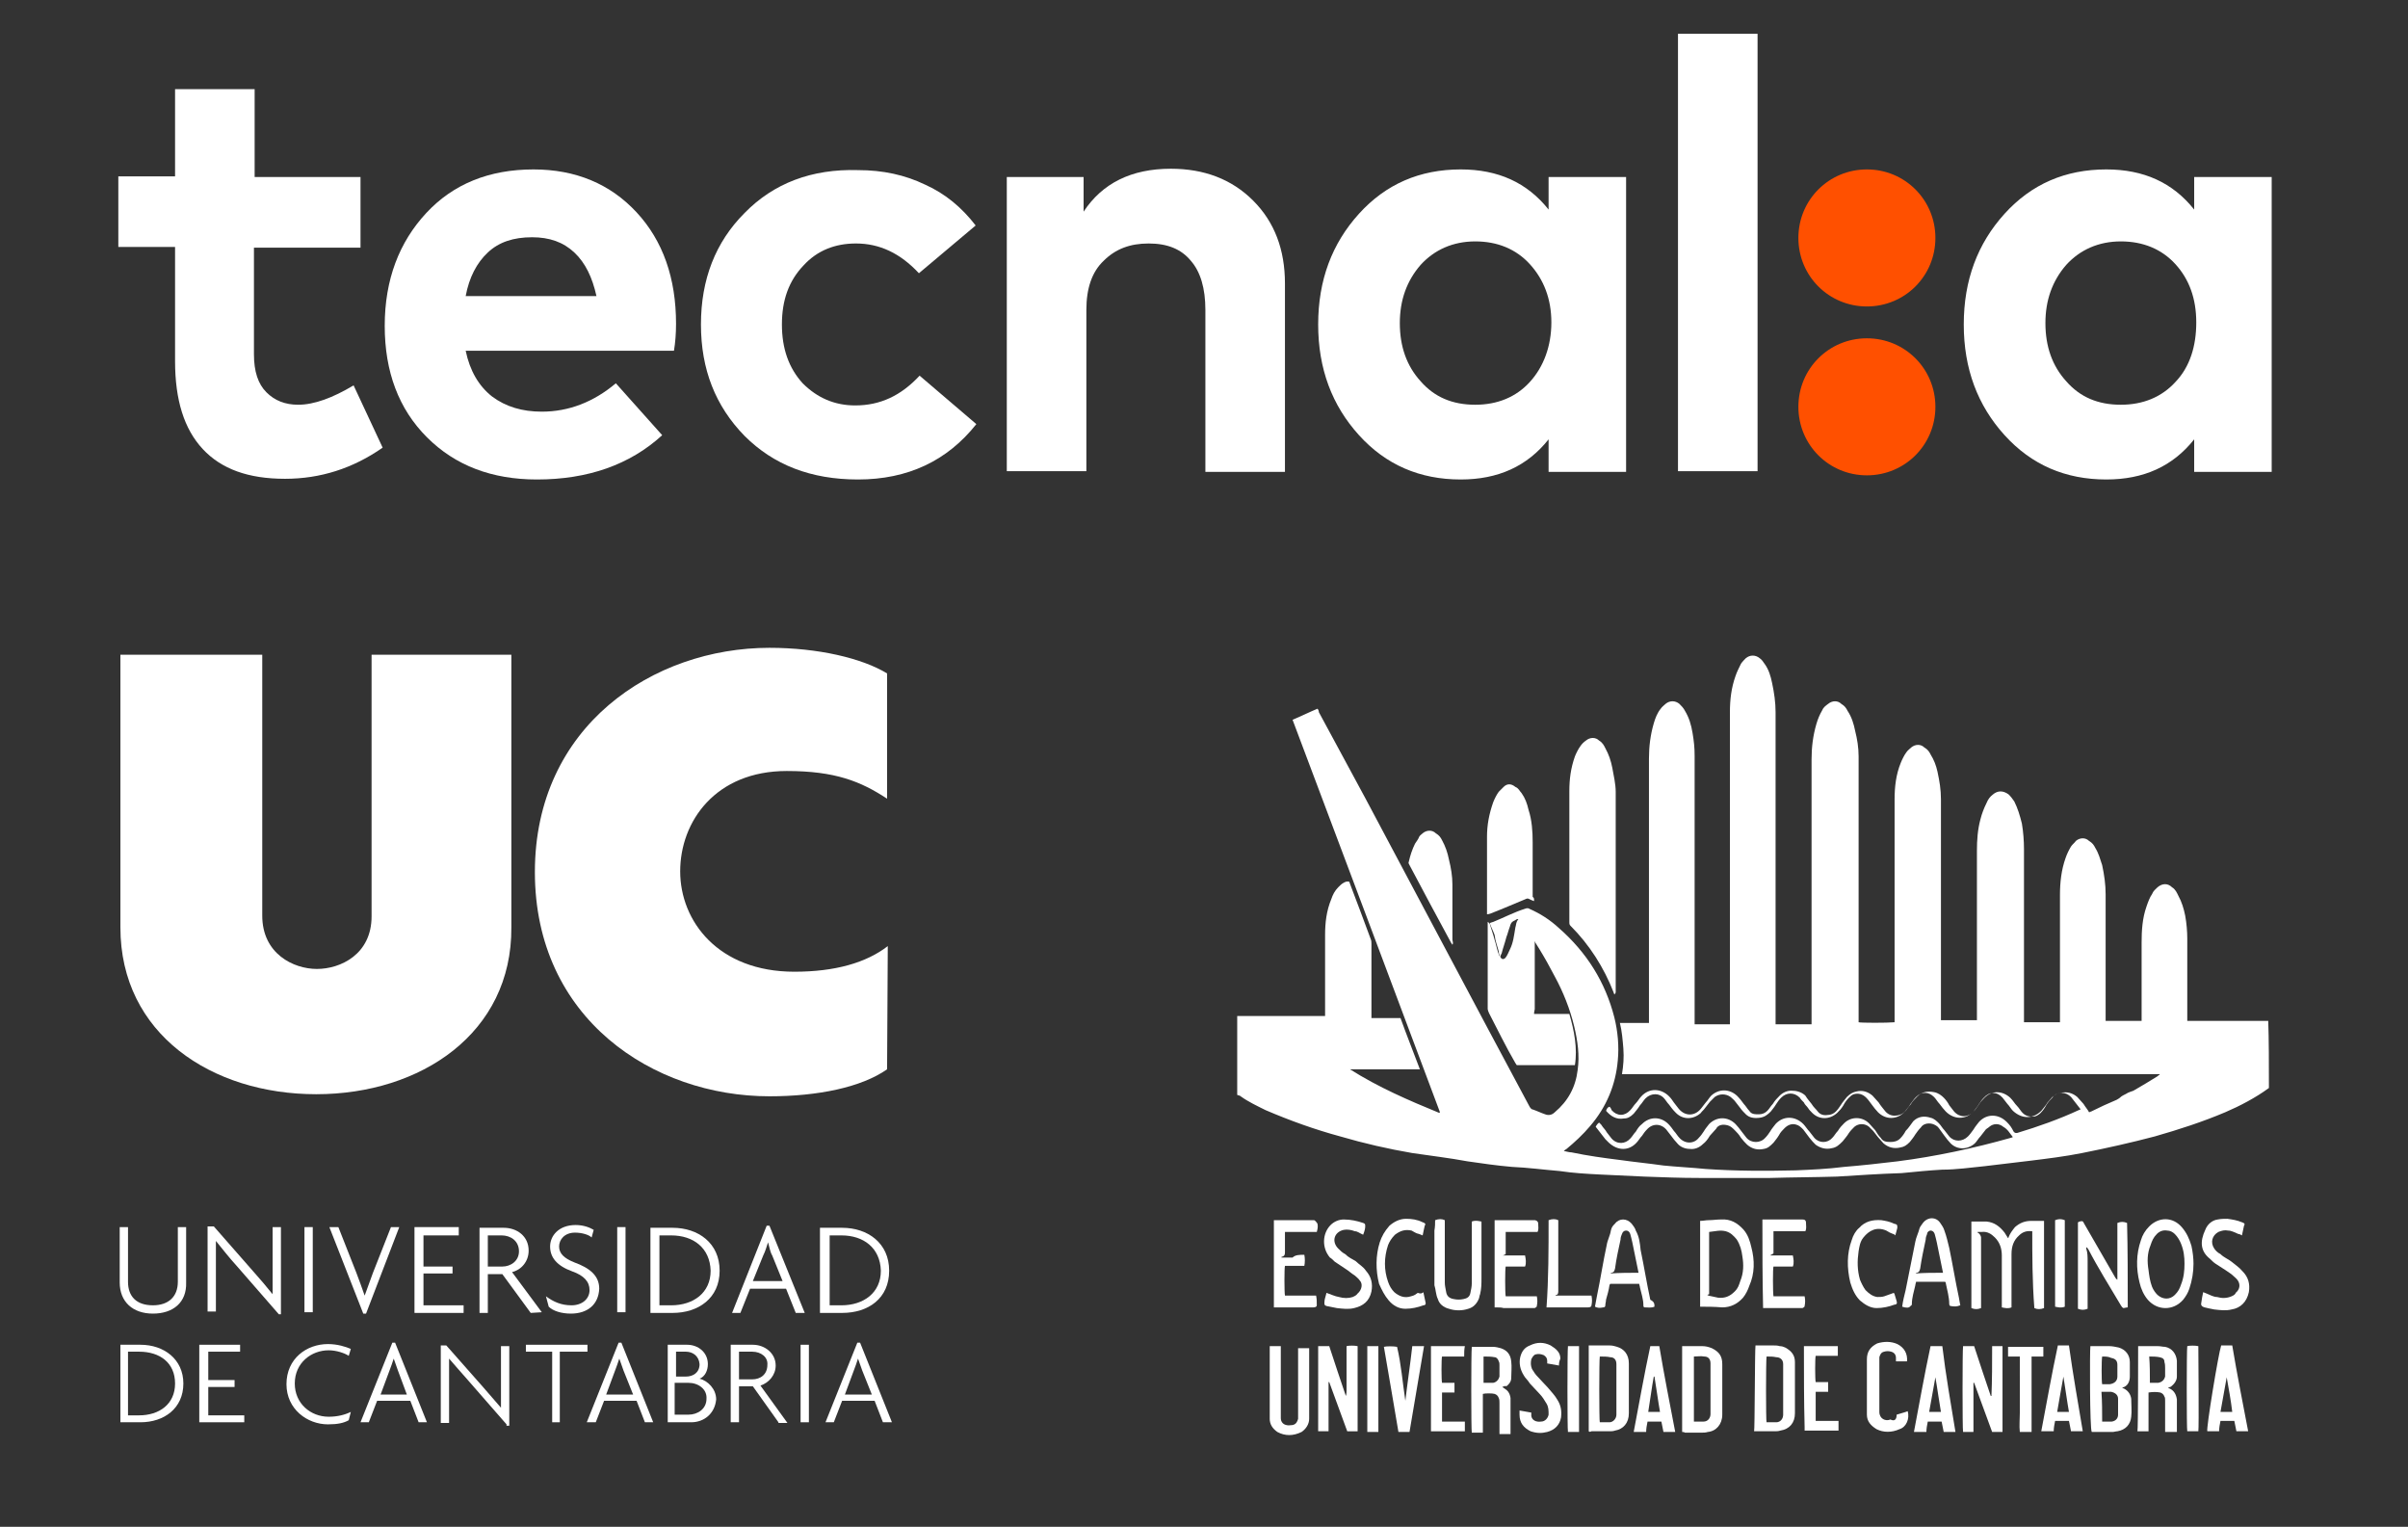 <?xml version="1.0" encoding="utf-8"?>
<!-- Generator: Adobe Illustrator 26.2.1, SVG Export Plug-In . SVG Version: 6.00 Build 0)  -->
<svg version="1.1" id="Capa_1" xmlns="http://www.w3.org/2000/svg" xmlns:xlink="http://www.w3.org/1999/xlink" x="0px" y="0px"
	 viewBox="0 0 348 220.6" style="enable-background:new 0 0 348 220.6;" xml:space="preserve">
<rect x="0" y="0" width="348" height="220.6" fill="#333333" stroke="none"/>
<style type="text/css">
	.st0{fill:#FFFFFF;}
	.st1{fill:#FF5000;}
</style>
<g>
	<path class="st0" d="M327.9,157.2c-1.9,1.4-4.2,2.6-6.3,3.5c-3.3,1.4-6.7,2.5-10.2,3.5c-3.4,0.9-7,1.7-10.5,2.4
		c-2.5,0.5-5,0.8-7.4,1.1c-2.3,0.3-4.4,0.5-6.7,0.8c-2,0.2-4.1,0.5-6.1,0.5c-1.9,0.1-3.8,0.3-5.9,0.5c-3.2,0.1-6.1,0.3-9.3,0.5
		c-3.3,0.1-6.4,0.1-9.7,0.2c-3.4,0-6.8,0-10.2,0c-2.7,0-5.3-0.1-8-0.2c-2.1-0.1-4.3-0.2-6.4-0.3c-1.9-0.1-3.8-0.2-5.8-0.5
		c-2.4-0.2-4.6-0.5-6.9-0.6c-2.3-0.2-4.3-0.5-6.4-0.8c-2.7-0.5-5.3-0.8-8-1.2c-3.5-0.6-7-1.4-10.4-2.4c-3.7-1-7.3-2.3-10.8-3.8
		c-1.2-0.6-2.5-1.2-3.6-2c-0.1-0.1-0.2-0.1-0.5-0.2c0-3.8,0-7.6,0-11.4c0.1,0,0.3,0,0.5,0c4,0,7.9,0,11.7,0c0.1,0,0.3,0,0.5,0
		c0-0.2,0-0.3,0-0.5c0-3.7,0-7.4,0-11.2c0-1.8,0.2-3.5,0.9-5.2c0.2-0.6,0.5-1.2,1-1.7c0.2-0.2,0.5-0.5,0.7-0.6
		c0.3-0.2,0.6-0.3,0.9-0.2c0,0.1,0.1,0.2,0.1,0.3c1,2.6,2,5.3,3,8c0.1,0.2,0.1,0.5,0.1,0.7c0,3.4,0,6.8,0,10.2c0,0.1,0,0.3,0,0.5
		c0.5,0,0.9,0,1.4,0s0.9,0,1.4,0c0.5,0,0.9,0,1.4,0c0.9,2.5,1.9,5,2.8,7.4c-1.7,0-3.3,0-5.1,0c-1.6,0-3.3,0-5,0
		c4.1,2.6,8.5,4.5,12.9,6.3c0,0,0,0,0.1-0.1c-7.1-19-14.2-37.8-21.3-56.7c1.2-0.5,2.4-1.1,3.6-1.6c0.1,0.1,0.2,0.3,0.2,0.5
		c2.3,4.2,4.4,8.2,6.7,12.4c7.9,14.8,15.7,29.6,23.7,44.5c0.1,0.2,0.3,0.5,0.5,0.5c0.6,0.2,1.2,0.5,1.8,0.7c0.5,0.2,1,0.1,1.4-0.3
		c1.9-1.6,3-3.6,3.3-6.1c0.3-2.1,0-4.2-0.5-6.3c-0.6-2.5-1.6-5-2.8-7.2c-1.4-2.7-3-5.4-4.9-7.9c-0.3-0.5-0.5-0.5-0.9-0.2
		c-0.5,0.2-0.6,0.5-0.7,0.9c-0.2,0.5-0.3,1-0.5,1.5c-0.2,0.8-0.5,1.6-0.7,2.4c-0.1,0.1-0.1,0.2-0.2,0.5c-0.1-0.3-0.2-0.5-0.2-0.8
		c-0.2-0.8-0.5-1.5-0.6-2.4c-0.2-0.6-0.5-1.1-0.7-1.7c0.1-0.1,0.2-0.1,0.5-0.2c1.5-0.6,3-1.4,4.6-1.9c0.2-0.1,0.5-0.1,0.6,0
		c1.6,0.7,3,1.6,4.3,2.8c4,3.5,6.7,7.8,8,12.9c0.5,2,0.7,4.2,0.5,6.2c-0.3,3.5-1.6,6.7-4,9.5c-1,1.2-2.3,2.4-3.4,3.3
		c-0.1,0.1-0.2,0.1-0.3,0.2c0,0,0,0-0.1,0.1c0.5,0.1,0.8,0.2,1.1,0.2c2.4,0.5,4.6,0.8,7,1.1c2.1,0.3,4.2,0.5,6.3,0.8
		c2,0.2,4.1,0.3,6.1,0.5c4.3,0.3,8.7,0.3,13,0.2c2.4-0.1,4.6-0.2,7-0.5c2.5-0.2,5.2-0.5,7.7-0.8c5.5-0.7,11.1-1.9,16.4-3.4
		c0.1,0,0.2-0.1,0.3-0.1c-0.5-0.6-0.7-1.1-1.4-1.5c-0.6-0.5-1.4-0.5-2,0c-0.2,0.2-0.5,0.3-0.6,0.5c-0.2,0.3-0.5,0.6-0.7,0.9
		c-0.3,0.3-0.5,0.7-0.8,1c-1,0.9-2.5,1-3.5,0c-0.3-0.3-0.6-0.7-0.9-1.1s-0.5-0.7-0.8-1.1c-0.2-0.3-0.6-0.5-0.9-0.6
		c-0.7-0.2-1.4,0-1.7,0.5c-0.3,0.3-0.6,0.7-0.8,1c-0.3,0.5-0.5,0.7-0.8,1.1c-0.5,0.5-0.8,0.7-1.4,0.8c-0.9,0.2-1.7,0-2.4-0.6
		c-0.3-0.3-0.5-0.6-0.8-0.9c-0.2-0.3-0.5-0.6-0.7-0.9c-0.2-0.2-0.5-0.5-0.6-0.6c-0.6-0.5-1.5-0.5-2.1,0c-0.3,0.3-0.6,0.6-0.8,0.9
		c-0.3,0.5-0.6,0.8-0.9,1.2c-0.5,0.5-0.9,0.9-1.6,1c-0.8,0.2-1.6,0-2.3-0.5c-0.3-0.3-0.6-0.6-0.9-1s-0.6-0.8-0.9-1.2
		c-0.3-0.3-0.6-0.6-1-0.7c-0.6-0.2-1.2,0-1.7,0.5c-0.3,0.3-0.6,0.6-0.8,1c-0.3,0.5-0.5,0.7-0.8,1.1c-0.5,0.5-0.8,0.8-1.4,0.9
		c-0.9,0.2-1.7,0-2.4-0.6c-0.3-0.3-0.6-0.6-0.9-1c-0.3-0.5-0.6-0.8-0.9-1.1c-0.3-0.3-0.6-0.6-1-0.7c-0.7-0.2-1.4-0.1-1.7,0.5
		c-0.3,0.3-0.6,0.7-0.9,1c-0.3,0.5-0.6,0.9-1,1.2c-0.5,0.5-1.2,0.8-1.9,0.7c-0.7,0-1.4-0.3-1.8-0.8c-0.3-0.3-0.6-0.7-0.9-1.1
		c-0.2-0.3-0.5-0.6-0.7-0.9c-0.8-0.9-2-0.9-2.8,0c-0.3,0.3-0.5,0.6-0.7,0.9c-0.3,0.3-0.5,0.7-0.8,1c-1.1,1.2-2.7,1.2-4,0
		c-0.2-0.2-0.3-0.3-0.5-0.5c-0.5-0.6-0.9-1.2-1.4-1.8c0.1-0.2,0.3-0.5,0.5-0.6c0.1,0.1,0.2,0.2,0.3,0.3c0.3,0.5,0.6,0.7,0.8,1.1
		c0.2,0.3,0.5,0.6,0.7,0.9c0.8,0.9,2,0.8,2.7,0c0.3-0.3,0.5-0.7,0.8-1c0.3-0.5,0.5-0.8,0.9-1.1c1.1-1.1,2.7-1.1,3.8,0
		c0.3,0.3,0.6,0.7,0.8,1c0.3,0.3,0.5,0.7,0.8,1c0.8,0.9,2.1,0.9,2.8,0c0.3-0.3,0.5-0.6,0.7-0.9c0.3-0.5,0.5-0.7,0.8-1.1
		c1.1-1.1,2.7-1.1,3.8,0c0.3,0.3,0.6,0.7,0.9,1.1c0.2,0.3,0.5,0.6,0.7,0.9c0.7,0.8,2,0.8,2.7,0c0.3-0.3,0.5-0.6,0.7-0.9
		c0.3-0.5,0.5-0.7,0.8-1.1c1.1-1.2,2.8-1.2,4,0c0.3,0.3,0.6,0.8,0.9,1.1c0.2,0.3,0.5,0.6,0.7,0.9c0.7,0.8,1.9,0.8,2.6,0
		c0.3-0.3,0.5-0.7,0.8-1c0.3-0.5,0.6-0.8,0.9-1.1c1-1,2.6-1,3.6,0c0.3,0.3,0.6,0.7,0.9,1c0.3,0.5,0.5,0.8,0.8,1.1
		c0.3,0.5,0.7,0.6,1.4,0.6c0.5,0,1-0.1,1.4-0.5c0.3-0.3,0.6-0.7,0.8-1.1c0.5-0.5,0.7-0.9,1.1-1.4c0.7-0.7,1.6-0.8,2.5-0.5
		c0.5,0.1,0.9,0.5,1.2,0.8s0.5,0.7,0.8,1c0.2,0.3,0.5,0.6,0.7,0.9c0.7,0.8,1.9,0.8,2.7,0c0.3-0.3,0.5-0.6,0.8-1
		c0.3-0.5,0.5-0.7,0.8-1.1c1.1-1.2,2.8-1.2,4,0c0.5,0.5,0.7,0.8,1,1.4c0.2,0.2,0.2,0.2,0.5,0.2c3-0.9,6.1-2,8.9-3.3
		c0.1,0,0.1-0.1,0.3-0.1c-0.5-0.6-0.9-1.2-1.4-1.8c-0.8-0.8-1.9-0.8-2.7,0c-0.3,0.3-0.5,0.6-0.7,0.8c-0.3,0.5-0.6,0.8-0.9,1.2
		c-1.2,1.2-2.8,1.2-4.1,0c-0.3-0.3-0.5-0.7-0.8-1c-0.2-0.3-0.5-0.6-0.7-0.9c-0.8-0.9-1.9-0.9-2.7,0c-0.3,0.3-0.5,0.6-0.7,0.9
		c-0.3,0.5-0.5,0.7-0.8,1.1c-1.1,1.2-2.8,1.2-4,0c-0.3-0.3-0.6-0.7-0.9-1.1c-0.3-0.3-0.5-0.7-0.8-1c-0.8-0.8-1.8-0.8-2.6,0
		c-0.3,0.3-0.5,0.6-0.8,1c-0.3,0.5-0.6,0.8-0.9,1.2c-1.1,1.1-2.7,1.1-3.8,0c-0.3-0.3-0.6-0.7-0.9-1.1s-0.5-0.7-0.8-1
		c-0.5-0.5-1.1-0.7-1.8-0.5c-0.3,0.1-0.5,0.3-0.7,0.5c-0.3,0.3-0.6,0.7-0.8,1.1c-0.3,0.5-0.6,0.8-0.9,1.1c-1.1,1-2.6,1-3.6,0
		c-0.2-0.2-0.5-0.5-0.6-0.7c-0.2-0.3-0.5-0.5-0.6-0.8c-0.2-0.2-0.5-0.5-0.6-0.7c-0.8-0.8-1.9-0.8-2.7,0c-0.3,0.3-0.5,0.6-0.7,0.9
		c-0.3,0.5-0.5,0.7-0.8,1.1c-0.5,0.5-0.9,0.8-1.6,0.9c-0.8,0.1-1.5,0-2-0.5c-0.3-0.3-0.6-0.6-0.8-0.9c-0.2-0.3-0.5-0.6-0.7-0.9
		c-0.2-0.3-0.5-0.5-0.7-0.7c-0.7-0.5-1.6-0.5-2.3,0c-0.2,0.2-0.5,0.5-0.7,0.7c-0.2,0.3-0.5,0.6-0.7,0.9c-0.2,0.3-0.5,0.5-0.6,0.7
		c-1.1,1-2.6,1-3.6,0c-0.5-0.5-0.7-0.8-1-1.2c-0.3-0.3-0.5-0.7-0.8-1c-0.3-0.3-0.7-0.5-1.2-0.5c-0.5,0-1,0.2-1.4,0.6
		c-0.3,0.3-0.5,0.7-0.8,1c-0.3,0.5-0.6,0.8-0.9,1.2c-0.5,0.5-0.9,0.7-1.4,0.7c-1.1,0.2-1.9-0.3-2.6-1.1c0.1-0.3,0.2-0.5,0.5-0.6
		c0.1,0.1,0.2,0.2,0.3,0.5c0.8,0.9,1.9,0.9,2.7,0c0.3-0.3,0.5-0.7,0.8-1c0.3-0.3,0.5-0.7,0.8-1c1.1-1.2,2.8-1.2,4,0
		c0.3,0.3,0.5,0.6,0.7,0.9c0.2,0.3,0.5,0.6,0.7,0.9c0.9,1.1,2.3,1.1,3.2,0c0.2-0.3,0.5-0.6,0.7-0.9c0.3-0.3,0.5-0.7,0.8-1
		c1.1-1,2.6-1,3.7,0c0.5,0.5,0.7,0.8,1,1.2c0.3,0.3,0.5,0.7,0.8,1c0.3,0.5,0.8,0.5,1.4,0.5c0.5,0,0.9-0.2,1.2-0.5
		c0.3-0.3,0.5-0.7,0.8-1c0.3-0.5,0.6-0.8,1-1.2s1.1-0.8,1.9-0.7c0.7,0,1.4,0.3,1.8,0.7c0.3,0.5,0.6,0.8,0.9,1.2
		c0.3,0.5,0.6,0.7,0.9,1.1s0.8,0.6,1.4,0.5c0.5,0,0.9-0.2,1.2-0.5c0.3-0.3,0.5-0.6,0.7-0.9c0.3-0.5,0.6-0.8,0.9-1.2
		c0.5-0.5,0.9-0.7,1.4-0.8c0.8-0.2,1.6,0,2.3,0.6c0.3,0.3,0.6,0.7,0.9,1c0.3,0.5,0.6,0.8,0.9,1.2s0.8,0.7,1.4,0.7
		c0.6,0,1.1-0.2,1.5-0.6c0.3-0.3,0.5-0.7,0.8-1c0.3-0.5,0.6-0.8,1-1.2c0.6-0.6,1.4-0.8,2.4-0.6c0.6,0.1,1.1,0.5,1.4,0.8
		c0.3,0.3,0.6,0.7,0.8,1.1c0.2,0.3,0.5,0.6,0.7,0.9c0.8,0.9,2,0.9,2.8,0c0.3-0.3,0.5-0.6,0.7-0.9c0.3-0.5,0.6-0.8,0.9-1.1
		c1.1-1.1,2.6-1,3.7,0c0.5,0.5,0.6,0.8,1,1.2c0.3,0.3,0.5,0.7,0.8,1c0.5,0.5,1.1,0.6,1.8,0.5c0.3-0.1,0.6-0.3,0.8-0.5
		c0.3-0.3,0.6-0.7,0.8-1.1c0.3-0.5,0.6-0.8,0.9-1.1c0.3-0.5,0.7-0.6,1.2-0.7c0.9-0.2,1.7,0,2.4,0.6c0.3,0.3,0.6,0.7,0.9,1
		c0.3,0.5,0.6,0.8,0.8,1.2c0.1,0,0.2-0.1,0.3-0.1c1.2-0.6,2.5-1.2,3.7-1.7c0.2-0.1,0.5-0.3,0.7-0.5c0.3-0.2,0.6-0.3,0.9-0.5
		c0.2-0.1,0.5-0.2,0.8-0.3c1.2-0.7,2.4-1.4,3.5-2.1c0.1-0.1,0.2-0.2,0.3-0.2c0,0,0,0,0-0.1l0,0h-0.1c-25.8,0-51.8,0-77.5,0l0,0l0,0
		c0,0,0,0-0.1,0c0.2-1.2,0.3-2.4,0.2-3.7c-0.1-1.2-0.2-2.5-0.5-3.7c1.4,0,2.8,0,4.2,0c0-0.2,0-0.3,0-0.5c0-2.6,0-5.3,0-8
		c0-9.8,0-19.9,0-29.7c0-1.7,0.2-3.4,0.7-5.1c0.2-0.7,0.5-1.5,1-2.1c0.2-0.3,0.5-0.5,0.7-0.7c0.6-0.5,1.4-0.5,2,0
		c0.3,0.3,0.6,0.6,0.8,1c0.6,1,0.9,2,1.1,3.2s0.3,2.1,0.3,3.3c0,0.5,0,1.1,0,1.6c0,12.2,0,24.4,0,36.6c0,0.2,0,0.5,0,0.6
		c1.7,0,3.3,0,5.1,0c0-0.1,0-0.3,0-0.5c0-4.1,0-8.1,0-12.2c0-10.7,0-21.6,0-32.4c0-1.8,0.2-3.5,0.8-5.2c0.2-0.6,0.5-1.2,0.8-1.8
		c0.2-0.3,0.5-0.6,0.7-0.8c0.6-0.5,1.4-0.5,2,0c0.3,0.2,0.5,0.5,0.7,0.8c0.6,0.8,0.9,1.8,1.1,2.8c0.3,1.4,0.5,2.8,0.5,4.2
		c0,14.9,0,29.7,0,44.6c0,0.1,0,0.2,0,0.5c1.7,0,3.4,0,5.2,0c0-0.1,0-0.3,0-0.5c0-2.3,0-4.4,0-6.5c0-10.4,0-20.9,0-31.3
		c0-1.7,0.2-3.4,0.7-5.1c0.2-0.7,0.5-1.4,0.8-1.9c0.2-0.5,0.5-0.7,0.9-1c0.6-0.5,1.4-0.5,1.9,0c0.5,0.3,0.7,0.6,0.9,1
		c0.6,0.9,0.9,1.9,1.1,2.9c0.3,1.2,0.5,2.4,0.5,3.7c0,12.6,0,25.3,0,37.9c0,0.2,0,0.3,0,0.5c0.3,0.1,4.2,0.1,5.2,0
		c0-0.1,0-0.2,0-0.3c0-0.1,0-0.3,0-0.5c0-10.5,0-20.9,0-31.4c0-1.8,0.2-3.6,0.9-5.3c0.2-0.5,0.5-1.1,0.8-1.5
		c0.2-0.3,0.5-0.5,0.7-0.7c0.6-0.5,1.4-0.5,1.9,0c0.5,0.3,0.7,0.6,0.9,1c0.5,0.8,0.8,1.6,1,2.5c0.3,1.4,0.5,2.6,0.5,4
		c0,10.5,0,21,0,31.4c0,0.2,0,0.3,0,0.5c1.7,0,3.4,0,5.2,0c0-0.2,0-0.3,0-0.5c0-8,0-16,0-24c0-1.5,0.1-3,0.5-4.5
		c0.2-0.8,0.5-1.6,0.9-2.4c0.2-0.5,0.5-0.9,0.9-1.2c0.7-0.6,1.5-0.6,2.3,0c0.3,0.3,0.6,0.7,0.8,1c0.5,1,0.8,2,1.1,3.2
		c0.2,1.2,0.3,2.5,0.3,3.7c0,8.1,0,16.4,0,24.5c0,0.1,0,0.2,0,0.5c1.7,0,3.4,0,5.2,0c0-0.1,0-0.3,0-0.5c0-1.6,0-3.3,0-5
		c0-4.3,0-8.7,0-12.9c0-1.8,0.2-3.6,0.8-5.3c0.2-0.6,0.5-1.2,0.8-1.7c0.2-0.3,0.5-0.5,0.7-0.8c0.6-0.5,1.4-0.5,1.9,0
		c0.5,0.3,0.7,0.6,0.9,1c0.5,0.8,0.7,1.6,1,2.5c0.3,1.4,0.5,2.8,0.5,4.2c0,5.1,0,10,0,15.1c0,0.9,0,1.8,0,2.7c0,0.1,0,0.3,0,0.5
		c1.7,0,3.4,0,5.2,0c0-0.1,0-0.2,0-0.5c0-3.6,0-7.2,0-10.8c0-1.7,0.1-3.5,0.7-5.2c0.2-0.6,0.5-1.4,0.8-1.8c0.2-0.5,0.5-0.7,0.8-1
		c0.7-0.6,1.5-0.6,2.1,0c0.5,0.3,0.7,0.8,0.9,1.2c0.5,0.9,0.8,1.9,1,2.9c0.2,1.1,0.3,2.3,0.3,3.3c0,3.8,0,7.7,0,11.4
		c0,0.2,0,0.3,0,0.5c0.2,0,0.3,0,0.5,0c3.6,0,7.2,0,10.7,0c0.1,0,0.3,0,0.5,0C327.9,150.2,327.9,153.7,327.9,157.2z"/>
	<path class="st0" d="M233.3,143.7c0-0.1-0.1-0.2-0.1-0.3c-1.4-3.6-3.5-6.9-6.2-9.6c-0.2-0.2-0.2-0.3-0.2-0.6c0-4,0-7.8,0-11.7
		c0-2.4,0-4.9,0-7.2c0-1.7,0.2-3.3,0.8-5c0.2-0.5,0.5-1.1,0.8-1.5c0.2-0.3,0.5-0.6,0.8-0.8c0.6-0.5,1.4-0.5,1.9,0
		c0.5,0.3,0.7,0.7,0.9,1.1c0.5,0.9,0.8,1.8,1,2.8c0.2,1.1,0.5,2.4,0.5,3.5c0,9.7,0,19.3,0,29C233.4,143.6,233.4,143.6,233.3,143.7
		L233.3,143.7z"/>
	<path class="st0" d="M221.7,146.5c1.7,0,3.4,0,5.1,0c0.7,2.4,1.2,5,0.8,7.4c-2.8,0-5.5,0-8.4,0c-0.1-0.1-0.1-0.2-0.2-0.3
		c-1.4-2.4-2.6-4.9-3.8-7.2c-0.1-0.2-0.2-0.5-0.2-0.6c0-4.1,0-8,0-12.1c0-0.1,0-0.2,0-0.5c0.2,0.1,0.2,0.2,0.3,0.3
		c0.2,0.7,0.5,1.5,0.7,2.3c0.2,0.6,0.3,1.2,0.5,1.8c0.1,0.2,0.1,0.5,0.3,0.6c0.2,0.5,0.6,0.5,0.9,0c0.2-0.3,0.3-0.6,0.5-1
		c0.5-1,0.6-2,0.8-3.2c0.1-0.3,0.1-0.6,0.2-0.8c0.1-0.2,0.2-0.5,0.5-0.5c0.1,0.1,0.1,0.1,0.2,0.2c0.6,0.9,1.2,1.8,1.8,2.7
		c0.1,0.2,0.1,0.5,0.1,0.6c0,3.3,0,6.3,0,9.6C221.7,146.2,221.7,146.4,221.7,146.5z"/>
	<path class="st0" d="M221.7,130.2c-0.3-0.1-0.5-0.2-0.7-0.3c-0.2-0.1-0.3-0.1-0.5,0c-1.7,0.7-3.3,1.4-5.1,2.1
		c-0.1,0-0.2,0.1-0.5,0.1c0-0.1,0-0.2,0-0.3c0-3.6,0-7.3,0-10.9c0-1.7,0.3-3.3,0.9-5c0.2-0.5,0.5-1.1,0.8-1.5
		c0.2-0.2,0.5-0.5,0.7-0.7c0.5-0.5,1.1-0.5,1.7,0c0.5,0.2,0.6,0.6,0.9,0.9c0.5,0.7,0.8,1.5,1,2.4c0.5,1.5,0.6,3.2,0.6,4.7
		c0,2.6,0,5.2,0,7.9C221.7,129.7,221.7,129.8,221.7,130.2z"/>
	<path class="st0" d="M209.9,136.5c-0.1-0.1-0.1-0.2-0.2-0.3c-2-3.7-4-7.4-6-11.2c-0.1-0.2-0.2-0.3-0.1-0.5c0.2-0.9,0.5-1.8,0.9-2.6
		c0.2-0.3,0.5-0.7,0.6-1c0.1-0.2,0.3-0.3,0.5-0.5c0.6-0.5,1.4-0.5,1.9,0c0.5,0.3,0.7,0.6,0.9,1c0.5,0.9,0.8,1.8,1,2.8
		c0.3,1.2,0.5,2.4,0.5,3.6c0,2.7,0,5.3,0,8C210,136.2,210,136.4,209.9,136.5L209.9,136.5z"/>
	<path class="st0" d="M293.7,177.9c-0.8-0.1-1.4,0.1-1.9,0.6c-0.8,0.7-1.1,1.6-1.1,2.7c0,1.1,0,2.1,0,3.3c0,1.4,0,2.9,0,4.4
		c-0.5,0.2-0.9,0.1-1.4,0c0-0.3,0-0.7,0-1c0-2.3,0-4.4,0-6.5c0-1-0.3-1.9-1-2.6c-0.5-0.5-1.1-0.9-1.9-0.8c-0.2,0-0.5,0-0.6,0v0.1
		c0.3,0.1,0.5,0.5,0.5,0.7c0,2.6,0,5.2,0,7.8c0,0.8,0,1.6,0,2.4c-0.5,0.2-0.9,0.2-1.4,0c0-4.2,0-8.4,0-12.5h0.1c0.7,0,1.4,0,2.1,0
		c1.1,0.1,1.9,0.7,2.6,1.6c0.2,0.3,0.3,0.5,0.5,0.8c0.1-0.1,0.1-0.2,0.1-0.2c0.2-0.5,0.5-0.9,0.9-1.4c0.7-0.6,1.4-0.9,2.4-0.9
		c0.6,0,1.2,0,1.8,0c0,4.2,0,8.4,0,12.6c-0.5,0.2-1,0.2-1.4,0C293.7,185.1,293.7,181.5,293.7,177.9z"/>
	<path class="st0" d="M190.5,194.5c0.5,0,1.1,0,1.6,0c0.8,2.4,1.6,4.9,2.4,7.2c0.1-0.3,0.1-0.6,0.1-0.9s0-0.6,0-0.9
		c0-0.3,0-0.6,0-0.9c0-0.3,0-0.6,0-0.9c0-0.3,0-0.6,0-0.9c0-0.3,0-0.6,0-0.9c0-0.3,0-0.6,0-0.9c0-0.3,0-0.6,0-0.9
		c0.3-0.1,1.2-0.1,1.6,0c0,4.2,0,8.1,0,12.3c-0.5,0-1,0-1.5,0c-0.9-2.4-1.7-4.7-2.6-7.1H192c0,2.4,0,4.7,0,7.1c-0.5,0-1,0-1.5,0
		C190.5,206.6,190.5,195,190.5,194.5z"/>
	<path class="st0" d="M287.9,194.5c0.5,0,1,0,1.5,0c0,4.2,0,8.2,0,12.4c-0.5,0-1,0-1.5,0c-0.9-2.4-1.7-4.7-2.6-7.1h-0.1
		c0,2.4,0,4.7,0,7.1c-0.5,0-1,0-1.5,0c-0.1-0.3-0.1-11.9,0-12.4c0.5,0,1.1,0,1.6,0c0.8,2.4,1.6,4.9,2.4,7.2h0.1
		C287.9,199.4,287.9,197,287.9,194.5z"/>
	<path class="st0" d="M302.1,194.5c0.1,0,0.2,0,0.3,0c0.8,0,1.6,0,2.4,0c0.5,0,0.9,0.1,1.4,0.2c1,0.3,1.6,1.1,1.6,2.1
		c0,0.7,0,1.4,0,2.1c0,0.7-0.3,1.4-1.1,1.6c0.1,0.1,0.1,0.1,0.2,0.1c0.6,0.3,1,0.8,1.1,1.5c0,0.9,0.1,1.8,0,2.6
		c-0.1,1.1-0.8,1.9-2,2.1c-0.2,0-0.5,0.1-0.7,0.1c-0.9,0-1.9,0-2.8,0c-0.1,0-0.1,0-0.2,0C302,206.6,302,195,302.1,194.5z
		 M303.8,205.4c0.5,0,0.9,0,1.4,0c0.6-0.1,0.9-0.5,0.9-1c0-0.7,0-1.5,0-2.3c0-0.6-0.5-0.9-1-1c-0.5,0-0.7,0-1.1,0
		c-0.1,0-0.2,0-0.3,0C303.8,202.6,303.8,204,303.8,205.4z M303.8,196c-0.1,0.5-0.1,3.6,0,4c0.2,0,0.5,0,0.6,0s0.3,0,0.5,0
		c0.7-0.1,1.1-0.5,1.1-1.1s0-1.2,0-1.7c0-0.6-0.3-0.9-0.9-1C304.7,196,304.3,196,303.8,196z"/>
	<path class="st0" d="M253.7,194.4c0.9,0,1.7,0,2.6,0c0.3,0,0.6,0,0.9,0.1c0.3,0,0.6,0.1,0.8,0.2c0.9,0.5,1.4,1.1,1.4,2.1
		c0,0.5,0,1,0,1.4c0,2,0,4,0,6c0,1.4-0.8,2.3-2.1,2.5c-0.3,0.1-0.6,0.1-0.9,0.1c-0.8,0-1.6,0-2.4,0c-0.1,0-0.2,0-0.5,0
		C253.6,206.6,253.6,195,253.7,194.4z M255.3,196c-0.1,0.7-0.1,9.3,0,9.5c0.5,0,0.8,0,1.4,0c0.6,0,1-0.5,1-1.1c0-2.4,0-5,0-7.3
		c0-0.7-0.5-1-1-1C256.2,196,255.9,196,255.3,196z"/>
	<path class="st0" d="M243.1,206.9c0-4.2,0-8.2,0-12.4c0.1,0,0.2,0,0.3,0c0.9,0,1.8,0,2.6,0c0.5,0,0.9,0.1,1.4,0.3
		c1,0.5,1.5,1.1,1.5,2.3c0,1.4,0,2.6,0,4c0,1.1,0,2.3,0,3.3c0,1.4-0.9,2.4-2.1,2.5c-0.3,0.1-0.6,0.1-0.9,0.1c-0.8,0-1.6,0-2.4,0
		C243.4,206.9,243.2,206.9,243.1,206.9z M244.8,205.4c0.5,0,0.9,0,1.4,0c0.6,0,1-0.5,1-1.1c0-2.4,0-5,0-7.3c0-0.6-0.3-1-0.9-1
		c-0.5-0.1-1,0-1.5,0C244.8,199,244.8,202.3,244.8,205.4z"/>
	<path class="st0" d="M217.1,200.4c0.1,0.1,0.2,0.1,0.3,0.2c0.5,0.3,0.8,0.7,0.9,1.4c0,0.2,0,0.5,0,0.6c0,1.4,0,2.7,0,4.1
		c0,0.1,0,0.2,0,0.5c-0.3,0-0.6,0-0.8,0c-0.3,0-0.5,0-0.8,0c0-0.2,0-0.3,0-0.5c0-1.4,0-2.6,0-4c0-0.2,0-0.5-0.1-0.7
		c-0.1-0.3-0.3-0.5-0.6-0.6c-0.3-0.1-1.4-0.1-1.7,0c0,1.8,0,3.7,0,5.6c-0.6,0-1.1,0-1.6,0c-0.1-0.3-0.1-11.6,0-12.4
		c0.1,0,0.2,0,0.3,0c0.9,0,1.8,0,2.7,0c0.5,0,0.8,0.1,1.2,0.2c0.9,0.3,1.4,0.9,1.5,1.9c0.1,0.8,0,1.6,0,2.4c0,0.5-0.3,0.9-0.7,1.2
		C217.5,200.2,217.4,200.3,217.1,200.4z M214.4,199.8c0.5,0,0.9,0,1.4,0c0.5-0.1,0.8-0.5,0.9-0.9c0-0.1,0-0.2,0-0.3
		c0-0.5,0-0.9,0-1.4c0-0.2,0-0.3-0.1-0.5c-0.1-0.3-0.3-0.6-0.6-0.6c-0.5-0.1-1-0.1-1.6-0.1C214.4,197.2,214.4,198.5,214.4,199.8z"/>
	<path class="st0" d="M309,194.5c0.1,0,0.2,0,0.3,0c0.8,0,1.7,0,2.5,0c0.5,0,0.7,0.1,1.1,0.1c1,0.2,1.6,1,1.7,2c0,0.7,0,1.5,0,2.3
		c0,0.5-0.3,1-0.8,1.4c-0.1,0.1-0.2,0.1-0.5,0.2c0.1,0,0.1,0.1,0.2,0.1c0.7,0.3,1,0.9,1.1,1.6c0,0.2,0,0.5,0,0.6c0,1.2,0,2.4,0,3.6
		c0,0.1,0,0.3,0,0.5c-0.6,0-1.1,0-1.7,0c0-0.1,0-0.3,0-0.5c0-1.4,0-2.6,0-4c0-0.2,0-0.5-0.1-0.6c-0.1-0.3-0.3-0.5-0.6-0.6
		c-0.5-0.1-1.1-0.1-1.7,0c0,1.9,0,3.7,0,5.6c-0.3,0-0.6,0-0.8,0c-0.3,0-0.5,0-0.8,0C309,206.6,309,195,309,194.5z M310.7,199.8
		c0.5,0,0.8,0,1.2,0c0.6-0.1,0.9-0.5,1-0.9c0-0.5,0-0.8,0-1.2c0-0.3,0-0.6-0.1-0.9c0-0.5-0.3-0.6-0.7-0.7c-0.5-0.1-1-0.1-1.5-0.1
		C310.7,197.2,310.7,198.6,310.7,199.8z"/>
	<path class="st0" d="M245.7,188.8c0-4.2,0-8.2,0-12.4c0.5,0,0.8-0.1,1.2-0.1c0.6,0,1.2-0.1,1.8-0.1c1.4-0.1,2.4,0.5,3.3,1.5
		c0.6,0.7,0.9,1.6,1.1,2.5c0.5,1.9,0.5,3.8-0.3,5.6c-0.2,0.6-0.5,1.2-0.9,1.7c-0.8,0.9-1.8,1.4-3,1.4
		C247.7,188.8,246.7,188.8,245.7,188.8L245.7,188.8z M246.7,187.1c0.1,0,0.2,0.1,0.2,0.1c0.5,0.1,0.9,0.2,1.4,0.3
		c1,0.1,1.7-0.2,2.4-0.9c0.5-0.5,0.6-0.9,0.8-1.5c0.5-1.2,0.5-2.4,0.3-3.6c-0.1-0.8-0.3-1.6-0.8-2.4c-0.5-0.6-0.9-1-1.6-1.2
		c-0.8-0.2-1.5,0-2.4,0.1c0,3,0,6.1,0,9C246.9,187,246.8,187.1,246.7,187.1z"/>
	<path class="st0" d="M229.6,206.8c0-4.2,0-8.2,0-12.4c0.1,0,0.2,0,0.3,0c0.9,0,1.8,0,2.7,0c0.5,0,0.7,0.1,1.1,0.2
		c1,0.3,1.7,1.1,1.7,2.4c0,2.4,0,4.9,0,7.2c0,1.4-0.8,2.3-2,2.5c-0.3,0.1-0.5,0.1-0.8,0.1c-0.9,0-1.7,0-2.6,0
		C229.8,206.9,229.7,206.9,229.6,206.8z M231.2,196c-0.1,0.5-0.1,9.3,0,9.5c0.5,0,0.9,0,1.4,0c0.5,0,1-0.5,1-1.1c0-2.4,0-5,0-7.3
		c0-0.6-0.3-1-0.9-1C232.3,196,231.7,196,231.2,196z"/>
	<path class="st0" d="M307.5,188.9c-0.2,0-0.5,0.1-0.6,0.1c-0.1,0-0.1-0.1-0.2-0.1c-0.1-0.1-0.1-0.2-0.2-0.3
		c-1.6-2.7-3.3-5.4-4.7-8.1c-0.1-0.1-0.1-0.2-0.3-0.3c0,0.1,0,0.2,0,0.2c0.2,0.6,0.2,1.2,0.2,1.9c0,1.8,0,3.6,0,5.4
		c0,0.5,0,0.8,0,1.4c-0.5,0.2-0.9,0.2-1.4,0c0-4.2,0-8.2,0-12.5c0.1,0,0.2-0.1,0.2-0.1c0.5-0.1,0.5-0.1,0.7,0.3
		c1.5,2.6,3,5.2,4.5,7.8c0.1,0.1,0.1,0.2,0.3,0.3c0-2.7,0-5.5,0-8.2c0.5-0.2,0.9-0.2,1.4,0C307.5,180.5,307.5,184.7,307.5,188.9z"/>
	<path class="st0" d="M183.5,194.5c0.6,0,1.1,0,1.6,0c0,0.2,0,0.3,0,0.5c0,3.2,0,6.2,0,9.4c0,0.1,0,0.3,0,0.5c0,0.5,0.3,0.9,0.8,1
		c0.3,0.1,0.6,0,0.9,0c0.5-0.1,0.7-0.5,0.8-0.9c0-0.5,0-0.7,0-1.1c0-2.8,0-5.8,0-8.6c0-0.1,0-0.3,0-0.5c0.3,0,0.6,0,0.8,0
		c0.3,0,0.5,0,0.8,0c0,0.2,0,0.3,0,0.5c0,3,0,6,0,8.9c0,0.3,0,0.5,0,0.8c0,0.8-0.5,1.5-1.1,1.9c-1.2,0.6-2.4,0.6-3.5,0
		c-0.7-0.5-1.1-1.1-1.1-1.9c0-3.3,0-6.7,0-9.8C183.5,194.7,183.5,194.6,183.5,194.5z"/>
	<path class="st0" d="M317,182.6c0,1.2-0.2,2.4-0.6,3.6c-0.2,0.6-0.5,1.1-0.9,1.6c-1.4,1.6-3.7,1.6-5.1,0c-0.6-0.7-1-1.6-1.2-2.5
		c-0.5-2-0.5-4.1,0.2-6.1c0.2-0.7,0.6-1.4,1.2-2c1.4-1.4,3.4-1.4,4.7,0.1c0.7,0.8,1.1,1.7,1.4,2.7C316.9,180.9,317,181.8,317,182.6z
		 M315.7,182.6c0-1-0.1-1.9-0.5-2.9c-0.2-0.5-0.5-1-0.9-1.4c-0.3-0.3-0.7-0.5-1.1-0.5c-0.6-0.1-1.1,0.1-1.5,0.5
		c-0.5,0.5-0.7,1-0.9,1.6c-0.5,1.2-0.5,2.4-0.3,3.6c0.1,0.8,0.2,1.6,0.5,2.4c0.2,0.5,0.5,0.9,0.8,1.2c0.8,0.7,1.8,0.7,2.5,0
		c0.5-0.5,0.7-0.9,0.9-1.5C315.6,184.6,315.7,183.6,315.7,182.6z"/>
	<path class="st0" d="M274.9,188.8c0.1-0.8,0.3-1.6,0.5-2.4c0.5-2.4,0.9-4.6,1.4-7c0.1-0.6,0.5-1.4,0.6-1.9c0.1-0.3,0.3-0.5,0.5-0.8
		c0.7-0.9,1.9-0.9,2.5,0c0.2,0.3,0.5,0.7,0.6,1.1c0.3,0.8,0.5,1.7,0.7,2.5c0.5,2.4,0.9,4.9,1.4,7.2c0.1,0.5,0.1,0.7,0.2,1.1
		c-0.5,0.2-0.9,0.2-1.4,0.1c-0.1,0-0.2-0.1-0.2-0.3c0-1-0.3-2-0.5-3c0-0.1,0-0.1-0.1-0.2c-1.4,0-2.7,0-4.2,0c0,0.2-0.1,0.3-0.1,0.5
		c-0.2,0.9-0.5,1.8-0.5,2.7c0,0.1,0,0.2-0.2,0.3C275.9,189,275.5,189,274.9,188.8z M280.8,183.9
		C280.8,183.8,280.8,183.8,280.8,183.9c-0.3-1.5-0.6-2.9-0.9-4.4c-0.1-0.5-0.2-0.8-0.3-1.2c-0.1-0.3-0.3-0.5-0.6-0.5
		c-0.2,0-0.5,0.2-0.5,0.5c-0.1,0.2-0.2,0.5-0.2,0.8c-0.3,1.4-0.6,2.8-0.8,4.2c-0.1,0.3-0.1,0.5-0.5,0.6c-0.1,0-0.1,0.1-0.2,0.1
		C278.2,183.9,279.4,183.9,280.8,183.9z"/>
	<path class="st0" d="M239.1,188.8c-0.5,0.2-0.9,0.1-1.4,0.1c-0.2,0-0.2-0.2-0.2-0.3c0-0.9-0.3-1.7-0.5-2.6c0-0.2-0.1-0.3-0.1-0.5
		c-1.4,0-2.7,0-4.2,0c0,0.1-0.1,0.1-0.1,0.2c-0.1,0.7-0.3,1.4-0.5,2.1c0,0.3-0.1,0.5-0.1,0.8c0,0.2-0.1,0.3-0.3,0.3
		c-0.5,0.1-0.8,0.1-1.2-0.1c0.1-0.5,0.2-1.1,0.3-1.6c0.5-2.4,0.9-5,1.4-7.3c0.1-0.7,0.5-1.4,0.6-2.1c0.1-0.5,0.3-0.7,0.6-1
		c0.6-0.8,1.7-0.8,2.4,0c0.2,0.3,0.5,0.6,0.6,1c0.5,0.9,0.6,1.8,0.7,2.8c0.5,2.4,0.9,4.9,1.4,7.2
		C239.1,188.1,239.1,188.4,239.1,188.8z M236.8,183.9C236.8,183.8,236.8,183.8,236.8,183.9c-0.3-1.5-0.6-2.9-0.9-4.4
		c-0.1-0.5-0.2-0.8-0.3-1.2c-0.1-0.3-0.3-0.5-0.6-0.5c-0.3,0-0.5,0.2-0.6,0.5c-0.1,0.2-0.2,0.5-0.2,0.8c-0.3,1.4-0.6,2.7-0.8,4.2
		c-0.1,0.3-0.1,0.5-0.5,0.6c-0.1,0-0.1,0.1-0.2,0.1C234.2,183.9,235.4,183.9,236.8,183.9z"/>
	<path class="st0" d="M207.4,176.3c0.5-0.2,1-0.2,1.4,0c0,0.1,0,0.2,0,0.5c0,2.8,0,5.6,0,8.5c0,0.5,0.1,0.8,0.2,1.4s0.5,0.9,1.1,1
		c0.5,0.1,0.9,0.1,1.4,0c0.5-0.1,0.9-0.3,1-0.9c0.1-0.5,0.2-0.9,0.2-1.4c0-2.8,0-5.5,0-8.4c0-0.2,0-0.3,0-0.5c0.5-0.2,0.9-0.1,1.4,0
		c0,0.1,0,0.1,0,0.2c0,2.7,0,5.3,0,8c0,0.7,0,1.5-0.2,2.3c-0.1,0.2-0.1,0.5-0.2,0.7c-0.3,0.7-0.8,1.2-1.5,1.4
		c-0.9,0.3-1.9,0.3-2.8,0c-0.8-0.2-1.4-0.7-1.6-1.4c-0.3-0.6-0.3-1.4-0.5-2c0-1,0-2,0-3c0-1.6,0-3.3,0-4.9
		C207.4,177.2,207.4,176.8,207.4,176.3z"/>
	<path class="st0" d="M239.8,194.5c0.7,4.2,1.5,8.2,2.3,12.4c-0.6,0-1.1,0-1.7,0c-0.1-0.5-0.2-1-0.3-1.5c-0.7,0-1.4,0-2,0
		c-0.1,0.5-0.2,1-0.2,1.5c-0.6,0-1.2,0-1.8,0c0.8-4.2,1.5-8.2,2.4-12.4C238.8,194.5,239.3,194.5,239.8,194.5z M239.9,204
		c-0.3-1.7-0.5-3.3-0.8-5.1c0,0,0,0-0.1,0c-0.3,1.6-0.5,3.3-0.8,5.1C238.8,204,239.3,204,239.9,204z"/>
	<path class="st0" d="M321,194.4c0.1,0,0.3,0,0.5,0c0.5,0,0.7,0,1.1,0c0.7,4.2,1.5,8.2,2.3,12.4c-0.6,0-1.1,0-1.7,0
		c-0.1-0.5-0.2-1-0.3-1.5c-0.7,0-1.4,0-2,0c-0.1,0.5-0.2,1-0.2,1.5c-0.6,0-1.2,0-1.7,0C318.8,206.5,320.6,195.6,321,194.4z
		 M321.8,199L321.8,199c-0.3,1.6-0.6,3.3-0.9,5c0.6,0,1.1,0,1.7,0C322.4,202.3,322.1,200.7,321.8,199z"/>
	<path class="st0" d="M282.6,206.9c-0.5,0-1,0-1.4,0c-0.1,0-0.2,0-0.3,0c-0.1-0.5-0.2-1-0.3-1.5c-0.7,0-1.4,0-2,0
		c-0.1,0.5-0.2,1-0.2,1.5c-0.6,0-1.2,0-1.8,0c0.8-4.2,1.5-8.2,2.4-12.4c0.1,0,0.2,0,0.3,0c0.5,0,0.8,0,1.4,0
		C281.2,198.7,281.9,202.6,282.6,206.9z M279.7,199L279.7,199c-0.3,1.6-0.6,3.3-0.9,5c0.6,0,1.1,0,1.7,0
		C280.2,202.3,280,200.7,279.7,199z"/>
	<path class="st0" d="M301,206.8c-0.6,0-1.1,0-1.7,0c-0.1-0.5-0.2-1-0.3-1.5c-0.7,0-1.4,0-2,0c-0.1,0.5-0.2,1-0.2,1.5
		c-0.6,0-1.2,0-1.8,0c0.8-4.2,1.5-8.2,2.4-12.4c0.5,0,1,0,1.6,0C299.6,198.7,300.3,202.6,301,206.8z M299,204
		c-0.3-1.7-0.5-3.3-0.8-5.1c-0.3,1.7-0.6,3.3-0.9,5.1C297.8,204,298.3,204,299,204z"/>
	<path class="st0" d="M216,188.9c0-4.2,0-8.4,0-12.6c0.1,0,0.1,0,0.2,0c1.6,0,3.3,0,5,0c0.2,0,0.5,0,0.6,0c0.1,0,0.5,0.1,0.5,0.5
		c0,0.5,0.1,0.8-0.1,1.2c-1.5,0-3,0-4.6,0c0,1,0,2.1,0,3.2c-0.2,0.1-0.3,0.2-0.5,0.2c1.1,0,2.3,0,3.3,0c0.1,0.5,0.2,1.1,0,1.6
		c-1,0-1.9,0-2.8,0c-0.1,0.3-0.1,3.8,0,4.3c1.5,0,3,0,4.5,0c0.1,0.5,0.1,0.9,0,1.4c0,0.2-0.2,0.2-0.3,0.3c-0.1,0-0.3,0-0.5,0
		c-1.4,0-2.6,0-4,0C217,188.9,216.6,188.9,216,188.9z"/>
	<path class="st0" d="M254.7,176.2c0.1,0,0.1,0,0.2,0c1.7,0,3.3,0,5.1,0c0.2,0,0.3,0,0.5,0c0.3,0,0.5,0.1,0.5,0.5
		c0,0.5,0.1,0.8-0.1,1.2c-1.5,0-3,0-4.6,0c0,1,0,2.1,0,3.2c-0.2,0.1-0.3,0.2-0.5,0.3c1.1,0,2.3,0,3.3,0c0.1,0.5,0.2,1.1,0,1.6
		c-1,0-1.9,0-2.8,0c-0.1,0.2-0.1,3.7,0,4.3c1.5,0,3,0,4.5,0c0.1,0.5,0.1,0.9,0,1.4c0,0.2-0.2,0.2-0.3,0.3c-0.1,0-0.3,0-0.5,0
		c-1.4,0-2.6,0-3.8,0c-0.5,0-0.9,0-1.4,0C254.7,184.7,254.7,180.5,254.7,176.2z"/>
	<path class="st0" d="M188.5,181.3c0.1,0.5,0.1,1.1,0,1.6c-1,0-1.9,0-2.8,0c-0.1,0.3-0.1,3.8,0,4.3c1.5,0,3,0,4.5,0
		c0.1,0.5,0.1,0.8,0.1,1.4c0,0.2-0.2,0.3-0.5,0.3c-0.1,0-0.3,0-0.5,0c-1.4,0-2.5,0-3.8,0c-0.5,0-0.9,0-1.4,0c0-4.2,0-8.4,0-12.6
		c0,0,0.1,0,0.2,0c1.7,0,3.3,0,5.1,0c0.2,0,0.3,0,0.5,0c0.1,0,0.3,0.2,0.5,0.5c0.1,0.5,0,0.8-0.1,1.2c-1.5,0-3,0-4.6,0
		c0,0.1,0,0.2,0,0.5c0,0.8,0,1.5,0,2.4c0,0.3,0,0.6-0.5,0.7c0,0,0,0,0,0.1c0.5,0,1.1,0,1.6,0C187.2,181.3,187.8,181.3,188.5,181.3z"
		/>
	<path class="st0" d="M203.1,202.4c0.3-2.6,0.7-5.2,1-7.9c0.6,0,1.1,0,1.7,0c-0.7,4.2-1.4,8.2-2.1,12.4c-0.5,0-1,0-1.6,0
		c-0.7-4.2-1.4-8.2-2.1-12.3c0.3-0.1,1.4-0.1,1.9,0C202.5,197.1,202.7,199.8,203.1,202.4z"/>
	<path class="st0" d="M197,178.4c-0.5-0.2-0.8-0.5-1.2-0.5c-0.5-0.2-1.1-0.3-1.6-0.2c-1.4,0.3-1.8,1.7-0.8,2.7
		c0.3,0.3,0.6,0.6,1,0.8c0.5,0.5,1,0.7,1.5,1c0.5,0.5,1.1,0.8,1.5,1.4c0.8,0.9,1,1.9,0.8,3c-0.3,1.4-1.2,2.1-2.5,2.4
		c-0.8,0.2-1.6,0.1-2.5,0c-0.5-0.1-1-0.2-1.5-0.3c-0.3-0.1-0.3-0.2-0.3-0.5c0-0.5,0.2-0.9,0.3-1.4c0.6,0.2,1.2,0.5,1.8,0.6
		c0.7,0.2,1.4,0.2,2,0c0.2-0.1,0.5-0.2,0.7-0.5c0.6-0.5,0.8-1.4,0.3-1.9c-0.2-0.3-0.5-0.5-0.7-0.7c-0.5-0.3-0.9-0.7-1.4-1
		s-1-0.7-1.5-1c-0.2-0.2-0.5-0.5-0.7-0.6c-1.2-1.4-1.1-3.5,0.1-4.7c0.5-0.5,1.2-0.8,1.9-0.8c1,0,1.9,0.2,2.8,0.5
		c0.3,0.1,0.3,0.2,0.3,0.5C197.3,177.5,197.2,177.9,197,178.4z"/>
	<path class="st0" d="M318.4,186.7c0.2,0.1,0.3,0.1,0.5,0.2c0.5,0.2,1,0.5,1.5,0.5c0.7,0.2,1.4,0.2,2.1-0.1c0.2-0.1,0.5-0.2,0.6-0.5
		c0.6-0.5,0.7-1.2,0.3-1.8c-0.2-0.3-0.5-0.5-0.7-0.7c-0.3-0.3-0.7-0.5-1.1-0.8c-0.5-0.3-0.9-0.6-1.4-0.9c-0.3-0.2-0.6-0.5-0.8-0.7
		c-1.4-1.1-1.5-2.5-0.7-4.2c0.3-0.8,1-1.4,1.8-1.5c0.5-0.1,0.9-0.1,1.4-0.1c0.7,0.1,1.4,0.2,2.1,0.5c0.3,0.1,0.5,0.2,0.3,0.5
		c-0.1,0.5-0.2,0.9-0.3,1.4c-0.2-0.1-0.3-0.2-0.5-0.2c-0.5-0.2-1-0.5-1.5-0.5c-0.5-0.1-0.9,0-1.4,0.2c-0.9,0.5-1.2,1.5-0.6,2.4
		c0.2,0.3,0.5,0.6,0.9,0.8c0.5,0.5,1.1,0.7,1.6,1.1c0.6,0.5,1.1,0.8,1.6,1.4c0.8,0.8,1.1,1.8,0.9,3c-0.3,1.4-1.2,2.3-2.5,2.5
		c-0.8,0.2-1.6,0.1-2.5,0c-0.5-0.1-1-0.2-1.4-0.3c-0.3-0.1-0.5-0.2-0.5-0.5C318.2,187.6,318.3,187.2,318.4,186.7z"/>
	<path class="st0" d="M225.3,197.3c-0.6-0.1-1.1-0.2-1.7-0.3c0-0.1,0-0.2,0-0.3c0-0.5-0.2-0.7-0.5-0.9c-0.5-0.2-0.8-0.2-1.2-0.1
		c-0.3,0.1-0.5,0.5-0.6,0.7c-0.1,0.5-0.1,0.9,0.1,1.4c0.3,0.5,0.5,0.8,0.9,1.2s0.9,1,1.4,1.5c0.5,0.6,1,1.1,1.4,1.8
		c0.5,0.8,0.6,1.6,0.5,2.5c-0.2,1.1-0.9,1.8-2,2.1c-0.8,0.2-1.5,0.2-2.4-0.1c-1-0.5-1.6-1.2-1.6-2.4c0-0.2,0-0.3,0-0.6
		c0.6,0.1,1.1,0.2,1.7,0.3c0,0.1,0,0.2,0,0.3c0,0.1,0,0.2,0,0.2c0.1,0.6,0.7,0.9,1.4,0.8c0.6,0,1-0.5,1.1-1c0-0.6,0-1.1-0.3-1.6
		c-0.3-0.5-0.6-1-1-1.4c-0.5-0.5-0.9-1-1.4-1.5c-0.3-0.5-0.7-0.8-0.9-1.2c-0.5-0.8-0.7-1.7-0.5-2.6c0.2-0.8,0.6-1.4,1.4-1.7
		c1-0.5,2-0.5,3,0c0.8,0.5,1.4,1,1.4,1.9C225.3,196.8,225.3,197,225.3,197.3z"/>
	<path class="st0" d="M274.1,204.4c0.6-0.2,1.1-0.3,1.6-0.5c0.3,1.1-0.2,2.3-1.2,2.6c-1.1,0.5-2.3,0.5-3.3,0
		c-0.8-0.5-1.4-1.1-1.4-2.1c0-2.6,0-5.3,0-8c0-1.1,0.5-1.8,1.5-2.3c1-0.3,2-0.3,2.9,0.1c1,0.5,1.5,1.4,1.4,2.5c-0.5,0-1.1,0-1.6,0
		c0-0.1,0-0.3,0-0.5c0-0.5-0.3-0.8-0.7-0.9c-0.3-0.1-0.7-0.1-1,0c-0.5,0.1-0.6,0.5-0.7,0.8c0,0.1,0,0.2,0,0.3c0,2.5,0,5.1,0,7.6
		c0,1,0.9,1.4,1.6,1.1C273.8,205.4,274.1,205.1,274.1,204.4z"/>
	<path class="st0" d="M260.7,194.5c1.6,0,3.3,0,4.9,0c0,0.5,0,0.9,0,1.4c-1.1,0-2.1,0-3.2,0c-0.1,0.3-0.1,3.4,0,3.8
		c0.6,0,1.2,0,1.8,0c0,0.5,0,0.9,0,1.4c-0.6,0-1.2,0-1.8,0c0,1.4,0,2.8,0,4.2c1.1,0,2.1,0,3.3,0c0,0.5,0,0.9,0,1.4
		c-1.6,0-3.3,0-4.9,0l0,0l0,0c0-0.1,0-0.3,0-0.5C260.7,202.4,260.7,198.6,260.7,194.5L260.7,194.5z"/>
	<path class="st0" d="M211.6,196c-1.1,0-2.1,0-3.2,0c-0.1,0.3-0.1,3.4,0,3.8c0.6,0,1.2,0,1.8,0c0,0.5,0,0.9,0,1.4
		c-0.6,0-1.2,0-1.8,0c0,1.4,0,2.8,0,4.2c1,0,2.1,0,3.3,0c0,0.5,0,0.9,0,1.4c-1.6,0-3.3,0-4.9,0l0,0l0,0c0-0.1,0-0.2,0-0.5
		c0-4,0-7.9,0-11.7c0,0,0,0,0-0.1c1.6,0,3.3,0,4.9,0C211.6,195,211.6,195.4,211.6,196z"/>
	<path class="st0" d="M273.6,178.3c-0.3-0.1-0.7-0.3-1-0.5c-1.4-0.6-2.5,0-3.3,1c-0.5,0.6-0.6,1.4-0.7,2c-0.2,1.4-0.2,2.7,0.2,4.1
		c0.2,0.5,0.5,1.1,0.8,1.5c0.5,0.5,1,0.9,1.7,1c0.3,0,0.7,0,1-0.1c0.5-0.2,0.9-0.3,1.4-0.5c0,0.1,0.1,0.1,0.1,0.2
		c0.1,0.3,0.2,0.7,0.3,1c0.1,0.3,0,0.5-0.3,0.5c-0.8,0.3-1.7,0.5-2.6,0.5c-0.9,0-1.7-0.5-2.4-1.1c-0.7-0.7-1.1-1.6-1.4-2.6
		c-0.5-2.1-0.5-4.2,0.2-6.1c0.2-0.7,0.6-1.4,1.1-1.8c0.8-0.9,1.9-1.2,3.2-1.1c0.6,0.1,1.2,0.2,1.8,0.5c0.5,0.1,0.5,0.2,0.5,0.6
		c-0.1,0.5-0.2,0.7-0.3,1.1C273.7,178.3,273.7,178.3,273.6,178.3z"/>
	<path class="st0" d="M205.7,186.7c0.1,0.5,0.2,0.9,0.3,1.4c0.1,0.3,0,0.5-0.3,0.5c-0.8,0.3-1.7,0.5-2.6,0.5c-1,0-1.8-0.5-2.4-1.2
		c-0.6-0.7-1-1.5-1.4-2.4c-0.5-2-0.5-4.1,0.1-6c0.3-0.9,0.7-1.6,1.4-2.4c0.7-0.6,1.5-1,2.4-1c0.8,0,1.6,0.1,2.4,0.5
		c0.3,0.1,0.5,0.2,0.3,0.5c-0.1,0.5-0.2,0.8-0.3,1.4c-0.2-0.1-0.3-0.1-0.5-0.2c-0.5-0.1-0.7-0.3-1.1-0.5c-0.9-0.2-1.6,0-2.4,0.6
		c-0.5,0.5-0.8,1-1,1.5c-0.6,1.8-0.6,3.6,0,5.3c0.2,0.6,0.5,1.1,0.9,1.5c0.7,0.6,1.5,0.9,2.4,0.6c0.5-0.1,0.7-0.3,1-0.5
		C205.4,187,205.6,186.8,205.7,186.7z"/>
	<path class="st0" d="M291.9,196c-0.6,0-1.1,0-1.7,0c0-0.5,0-0.9,0-1.4c1.7,0,3.3,0,5.1,0c0,0.5,0,0.9,0,1.4c-0.5,0-1.1,0-1.7,0
		c0,0.2,0,0.3,0,0.5c0,3.3,0,6.7,0,9.9c0,0.2,0,0.3,0,0.5c-0.6,0-1.1,0-1.7,0c-0.1-0.9,0-1.8,0-2.7s0-1.8,0-2.7s0-1.8,0-2.7
		C291.9,197.8,291.9,196.9,291.9,196z"/>
	<path class="st0" d="M223.8,176.3c0.5-0.2,1-0.2,1.4,0c0,0.2,0,0.5,0,0.6c0,2.6,0,5.2,0,7.9c0,0.6,0,1.2,0,1.8
		c0,0.3-0.1,0.5-0.3,0.5c0,0-0.1,0-0.1,0.1c1.7,0,3.5,0,5.2,0c0.1,0.5,0.1,0.9,0,1.4c0,0.2-0.2,0.3-0.5,0.3c-0.1,0-0.3,0-0.5,0
		c-1.4,0-2.6,0-4,0c-0.5,0-0.9,0-1.5,0C223.8,184.8,223.8,180.5,223.8,176.3z"/>
	<path class="st0" d="M317.7,206.8c-0.5,0-1.1,0-1.6,0c-0.1-0.3-0.1-11.7,0-12.3c0.3-0.1,1.2-0.1,1.6,0
		C317.7,194.9,317.8,206.5,317.7,206.8z"/>
	<path class="st0" d="M226.6,194.5c0.5,0,1.1,0,1.6,0c0,4.2,0,8.2,0,12.4c-0.5,0-1.1,0-1.6,0C226.5,206.6,226.5,195,226.6,194.5z"/>
	<path class="st0" d="M197.6,194.5c0.5,0,1.1,0,1.6,0c0,4.2,0,8.2,0,12.4c-0.5,0-1.1,0-1.6,0C197.6,206.6,197.6,195,197.6,194.5z"/>
	<path class="st0" d="M297,176.3c0.5-0.2,0.9-0.2,1.4,0c0,4.2,0,8.2,0,12.5c-0.5,0.2-0.9,0.1-1.4,0C297,184.7,297,180.5,297,176.3z"
		/>
</g>
<g>
	<path class="st0" d="M45.7,158.1c-15.1,0-28.3-8.7-28.3-24.1V94.6h20.5v37.7c0,5.5,4.5,7.7,7.9,7.7s7.9-2.1,7.9-7.6V94.6h20.2V134
		C74,149.3,60.8,158.1,45.7,158.1"/>
	<path class="st0" d="M128.2,115.4c-3.8-2.5-7.5-4-14.5-4c-10.3,0-15.4,7.3-15.4,14.5s5.5,14.5,16.5,14.5c5.9,0,10.4-1.3,13.5-3.7
		l-0.1,17.8c-3.7,2.6-10,3.9-17,3.9c-16.8,0-33.9-11.2-33.9-32.4c0-21.1,17.1-32.4,33.9-32.4c7,0,13.4,1.5,17,3.7V115.4z"/>
	<path class="st0" d="M22.1,189.8c-2.9,0-4.8-1.7-4.8-4.5v-8h1.2v7.9c0,2.1,1.2,3.4,3.6,3.4c2.2,0,3.6-1.2,3.6-3.4v-7.9h1.2v8
		C27,188.2,25,189.8,22.1,189.8"/>
	<path class="st0" d="M40.3,189.9l-6.1-7c-1.1-1.2-2.1-2.5-3-3.6l0,0c0,1.2,0,2.3,0,3.4v6.8H30v-12.3h0.9l5.7,6.5
		c0.9,1,2,2.3,2.8,3.3l0,0c0-1.1,0-2.2,0-3.2v-6.5h1.2v12.6H40.3z"/>
	<rect x="44" y="177.3" class="st0" width="1.2" height="12.3"/>
	<path class="st0" d="M52.9,189.8h-0.4l-4.9-12.5h1.3l2.6,6.6c0.4,1,0.8,2.2,1.2,3.3l0,0c0.4-1.1,0.8-2.2,1.2-3.3l2.6-6.6h1.2
		L52.9,189.8z"/>
	<polygon class="st0" points="59.9,189.7 59.9,177.3 66.3,177.3 66.3,178.5 61.2,178.5 61.2,183 65.4,183 65.4,184 61.2,184 
		61.2,188.6 67,188.6 67,189.7 	"/>
	<path class="st0" d="M76.7,189.7l-4.1-5.6h-2.1v5.6h-1.2v-12.3h3.5c1.9,0,3.6,1.2,3.6,3.3c0,1.6-1.1,2.8-2.4,3.1l4.3,5.8
		L76.7,189.7L76.7,189.7z M72.5,178.5h-2v4.5h2.1c1.2,0,2.4-0.8,2.4-2.2C75,179.3,73.8,178.5,72.5,178.5"/>
	<path class="st0" d="M82.5,189.8c-1.4,0-2.6-0.4-3.2-1l-0.4-1.5c1.1,0.8,2.2,1.3,3.7,1.3s2.6-0.9,2.6-2.2c0-1.2-0.8-2.1-2.5-2.7
		c-2.2-0.8-3.2-2-3.2-3.6c0-1.5,1.2-3.1,3.7-3.1c1.2,0,2.1,0.4,2.6,0.7l-0.3,1.1c-0.4-0.4-1.4-0.7-2.4-0.7c-1.5,0-2.3,1-2.3,2
		s0.7,1.7,2.2,2.3c2.2,0.8,3.6,1.9,3.6,3.8C86.5,188.5,84.9,189.8,82.5,189.8"/>
	<rect x="89.2" y="177.3" class="st0" width="1.2" height="12.3"/>
	<path class="st0" d="M97.2,189.7H94v-12.3h3.2c3.7,0,6.8,2.2,6.8,6.2S100.9,189.7,97.2,189.7 M97,178.5h-1.7v10.1H97
		c3.2,0,5.7-1.8,5.7-5C102.6,180.3,100.2,178.5,97,178.5"/>
	<path class="st0" d="M115,189.7l-1.4-3.5h-5.2l-1.4,3.5h-1.2l5-12.6h0.4l5.1,12.6H115z M111.6,181.4c-0.3-0.5-0.4-1.2-0.6-1.9l0,0
		c-0.2,0.6-0.4,1.3-0.7,1.9l-1.5,3.7h4.3L111.6,181.4z"/>
	<path class="st0" d="M121.7,189.7h-3.2v-12.3h3.2c3.7,0,6.8,2.2,6.8,6.2S125.5,189.7,121.7,189.7 M121.6,178.5h-1.7v10.1h1.7
		c3.2,0,5.7-1.8,5.7-5C127.2,180.3,124.8,178.5,121.6,178.5"/>
	<path class="st0" d="M20.3,205.5h-2.9v-11.2h2.9c3.4,0,6.2,2.1,6.2,5.6C26.5,203.5,23.7,205.5,20.3,205.5 M20.1,195.3h-1.6v9.2h1.6
		c2.9,0,5.2-1.6,5.2-4.6C25.3,196.9,23.1,195.3,20.1,195.3"/>
	<polygon class="st0" points="28.8,205.5 28.8,194.3 34.7,194.3 34.7,195.3 30.1,195.3 30.1,199.4 33.9,199.4 33.9,200.4 
		30.1,200.4 30.1,204.5 35.3,204.5 35.3,205.5 	"/>
	<path class="st0" d="M50.4,195.9c-0.6-0.4-1.8-0.8-2.9-0.8c-2.5,0-4.9,1.8-4.9,4.8c0,2.9,2.3,4.8,4.9,4.8c1.3,0,2.4-0.3,3.2-0.7
		l-0.3,1.2c-0.7,0.4-1.6,0.6-3,0.6c-3,0-6-2.2-6-5.8c0-3.7,2.9-5.8,6-5.8c1.4,0,2.6,0.4,3.3,0.7L50.4,195.9z"/>
	<path class="st0" d="M60.5,205.5l-1.2-3.1h-4.8l-1.2,3.1h-1.2l4.6-11.5h0.4l4.6,11.5H60.5z M57.5,198c-0.2-0.5-0.4-1.2-0.6-1.7l0,0
		c-0.2,0.6-0.4,1.2-0.6,1.7l-1.3,3.5h3.8L57.5,198z"/>
	<path class="st0" d="M73.2,205.8l-5.5-6.3c-1-1.1-2-2.3-2.8-3.2l0,0c0,1.1,0,2.1,0,3.1v6.2h-1.2v-11.2h0.8l5.3,6
		c0.8,0.9,1.8,2.1,2.6,3l0,0c0-1,0-2.1,0-2.9v-6h1.2V206h-0.4V205.8z"/>
	<polygon class="st0" points="80.9,195.3 80.9,205.5 79.8,205.5 79.8,195.3 76,195.3 76,194.3 84.9,194.3 84.9,195.3 	"/>
	<path class="st0" d="M93.2,205.5l-1.2-3.1h-4.7l-1.2,3.1h-1.3l4.6-11.5h0.4l4.6,11.5H93.2z M90.1,198c-0.2-0.5-0.4-1.2-0.6-1.7l0,0
		c-0.2,0.6-0.4,1.2-0.6,1.7l-1.3,3.5h3.9L90.1,198z"/>
	<path class="st0" d="M99.9,205.5h-3.4v-11.2h2.8c1.6,0,3,1.1,3,2.8c0,0.9-0.4,1.8-1.2,2.1c1.2,0.3,2.4,1.5,2.4,3
		C103.3,204.3,101.7,205.5,99.9,205.5 M99.1,195.3h-1.4v3.6h1.4c1.1,0,2-0.6,2-1.8C101,195.9,100.1,195.3,99.1,195.3 M99.5,199.8h-2
		v4.6h2c1.3,0,2.6-0.8,2.6-2.3C102.2,200.7,100.9,199.8,99.5,199.8"/>
	<path class="st0" d="M112.5,205.5l-3.7-5.2h-2v5.2h-1.2v-11.2h3.2c1.7,0,3.3,1.2,3.3,3c0,1.4-1,2.5-2.2,2.9l3.9,5.4h-1.3V205.5z
		 M108.7,195.3h-1.9v4h1.9c1.2,0,2.2-0.7,2.2-2.1C111,196.1,110,195.3,108.7,195.3"/>
	<rect x="115.7" y="194.3" class="st0" width="1.2" height="11.2"/>
	<path class="st0" d="M127.6,205.5l-1.2-3.1h-4.7l-1.2,3.1h-1.2l4.6-11.5h0.4l4.6,11.5H127.6z M124.6,198c-0.2-0.5-0.4-1.2-0.6-1.7
		l0,0c-0.2,0.6-0.4,1.2-0.6,1.7l-1.3,3.5h3.9L124.6,198z"/>
</g>
<g id="Page-1">
	<g id="logo" transform="translate(0, 0.28)">
		<g id="Shape-Clipped_00000041270324996412384560000009401815932074343332_">
			<g id="path-35_00000062879889489291111450000010403337141689259172_">
			</g>
			<path id="Shape_00000062159468386134972520000015670934002860897972_" class="st0" d="M314.4,54.9c-2,2.2-4.7,3.3-7.9,3.3
				c-3.3,0-5.9-1.1-7.9-3.4c-2-2.2-3-5-3-8.4c0-3.3,1-6.1,3-8.4c2-2.2,4.7-3.4,7.9-3.4c3.2,0,5.9,1.1,7.9,3.3s3,5,3,8.4
				S316.5,52.7,314.4,54.9 M317.1,25.3V30c-3.1-3.9-7.3-5.8-12.7-5.8c-5.9,0-10.8,2.1-14.7,6.4c-3.9,4.3-5.9,9.6-5.9,16
				s2,11.7,5.9,16s8.8,6.4,14.7,6.4c5.4,0,9.6-1.9,12.7-5.8v4.7h11.2V25.3H317.1L317.1,25.3z"/>
		</g>
		
			<rect id="Rectangle_00000180333832004407530210000015004032858302500244_" x="242.5" y="4.6" class="st0" width="11.5" height="63.2"/>
		<g id="Group_00000029013670829972477020000014051697756597996979_">
			<g id="Shape-Clipped_00000010991705930957920810000004887078053496225673_">
				<g id="path-37_00000012436387985575071660000002757299711685435034_">
				</g>
				<path id="Shape_00000018205619334054871850000016858153804443548079_" class="st0" d="M221.1,54.9c-2,2.2-4.7,3.3-7.9,3.3
					c-3.3,0-5.9-1.1-7.9-3.4c-2-2.2-3-5-3-8.4c0-3.3,1-6.1,3-8.4c2-2.2,4.7-3.4,7.9-3.4s5.9,1.1,7.9,3.3s3.1,5,3.1,8.4
					S223.1,52.7,221.1,54.9 M223.8,25.3V30c-3.1-3.9-7.3-5.8-12.7-5.8c-5.9,0-10.8,2.1-14.7,6.4s-5.9,9.6-5.9,16s2,11.7,5.9,16
					s8.8,6.4,14.7,6.4c5.4,0,9.6-1.9,12.7-5.8v4.7H235V25.3H223.8L223.8,25.3z"/>
			</g>
			<g id="Path-Clipped_00000176024139514547758580000000006345782268752781_">
				<g id="path-39_00000000940941943988004610000005803257676159844269_">
				</g>
				<path id="Path_00000090259080938142330620000000863666568840535213_" class="st0" d="M156.6,30.3v-5h-11.1v42.5H157V44.5
					c0-3.1,0.8-5.5,2.5-7.1c1.7-1.7,3.8-2.5,6.5-2.5s4.7,0.8,6.1,2.5c1.4,1.6,2.1,4,2.1,7.1v23.4h11.5V40.7c0-4.9-1.5-8.9-4.6-12
					s-7.1-4.6-11.9-4.6C163.5,24.1,159.3,26.2,156.6,30.3"/>
			</g>
			<g id="Path-Clipped_00000086662722920396801220000008349848913007103147_">
				<g id="path-41_00000003069146926717717070000000700638402504736164_">
				</g>
				<path id="Path_00000075148867822123537230000002511590144959396736_" class="st0" d="M107.6,30.5c-4.2,4.2-6.3,9.6-6.3,16.1
					s2.1,11.8,6.3,16.1c4.2,4.2,9.6,6.3,16.4,6.3c7.2,0,12.9-2.7,17.1-8l-8.2-7c-2.7,2.9-5.7,4.3-9.3,4.3c-3,0-5.5-1.1-7.6-3.2
					c-2-2.2-3-5-3-8.5s1-6.3,3.1-8.5c2-2.2,4.6-3.2,7.6-3.2c3.4,0,6.4,1.4,9.1,4.3l8.2-6.9c-2-2.6-4.4-4.6-7.3-5.9
					c-2.9-1.4-6.1-2.1-9.7-2.1C117.3,24.1,111.8,26.2,107.6,30.5"/>
			</g>
			<g id="Shape-Clipped_00000142878212567613816400000003831925460487976091_">
				<g id="path-43_00000092422546149032868440000016354086287242698118_">
				</g>
				<path id="Shape_00000180340778475232772690000014740383999746619805_" class="st0" d="M67.3,42.5c0.5-2.7,1.6-4.8,3.2-6.3
					s3.7-2.2,6.4-2.2c2.5,0,4.5,0.7,6.1,2.2s2.6,3.6,3.2,6.3H67.3L67.3,42.5z M97.7,46.5c0-6.6-1.9-12-5.7-16.1
					c-3.8-4.1-8.8-6.2-14.9-6.2c-6.4,0-11.6,2.1-15.5,6.3s-6,9.6-6,16.3c0,6.6,2,12,6.1,16.1S71.1,69,77.6,69
					c7.3,0,13.4-2.1,18.1-6.4L89,55.1c-3.2,2.7-6.8,4.1-10.7,4.1c-2.8,0-5.2-0.7-7.2-2.2c-1.9-1.5-3.2-3.7-3.8-6.6h30.1
					C97.6,49.2,97.7,47.9,97.7,46.5"/>
			</g>
			<g id="Path-Clipped_00000072262164346490864130000001461830597195057830_">
				<g id="path-45_00000003826534238275899250000013085390628075177647_">
				</g>
				<path id="Path_00000084497426626027746700000010143956632867792822_" class="st0" d="M52.2,25.3H36.8V12.6H25.3v12.6h-8.2v10.2
					h8.2v16.5c0,5.6,1.3,9.8,4,12.7c2.7,2.9,6.6,4.3,11.9,4.3c5.1,0,9.8-1.5,14.1-4.5l-4.2-9c-3,1.8-5.7,2.8-8,2.8
					c-1.9,0-3.4-0.6-4.6-1.8c-1.2-1.2-1.8-3-1.8-5.5V35.5h15.4V25.3H52.2z"/>
			</g>
			<g id="Path-Clipped_00000094613686575043759220000007503117954631168431_">
				<g id="path-47_00000100358198987915094180000006268110520937793980_">
				</g>
				<path id="Path_00000069400249116715464880000003380580890138369975_" class="st1" d="M269.8,44c5.5,0,9.9-4.4,9.9-9.9
					s-4.4-9.9-9.9-9.9s-9.9,4.4-9.9,9.9S264.3,44,269.8,44"/>
			</g>
			<g id="Path-Clipped_00000088132669395694574940000003458143600684163512_">
				<g id="path-49_00000024683028155686315640000010811922609948038840_">
				</g>
				<path id="Path_00000007387453145027696960000017071071599985366420_" class="st1" d="M269.8,68.4c5.5,0,9.9-4.4,9.9-9.9
					s-4.4-9.9-9.9-9.9s-9.9,4.4-9.9,9.9S264.3,68.4,269.8,68.4"/>
			</g>
		</g>
	</g>
</g>
</svg>
